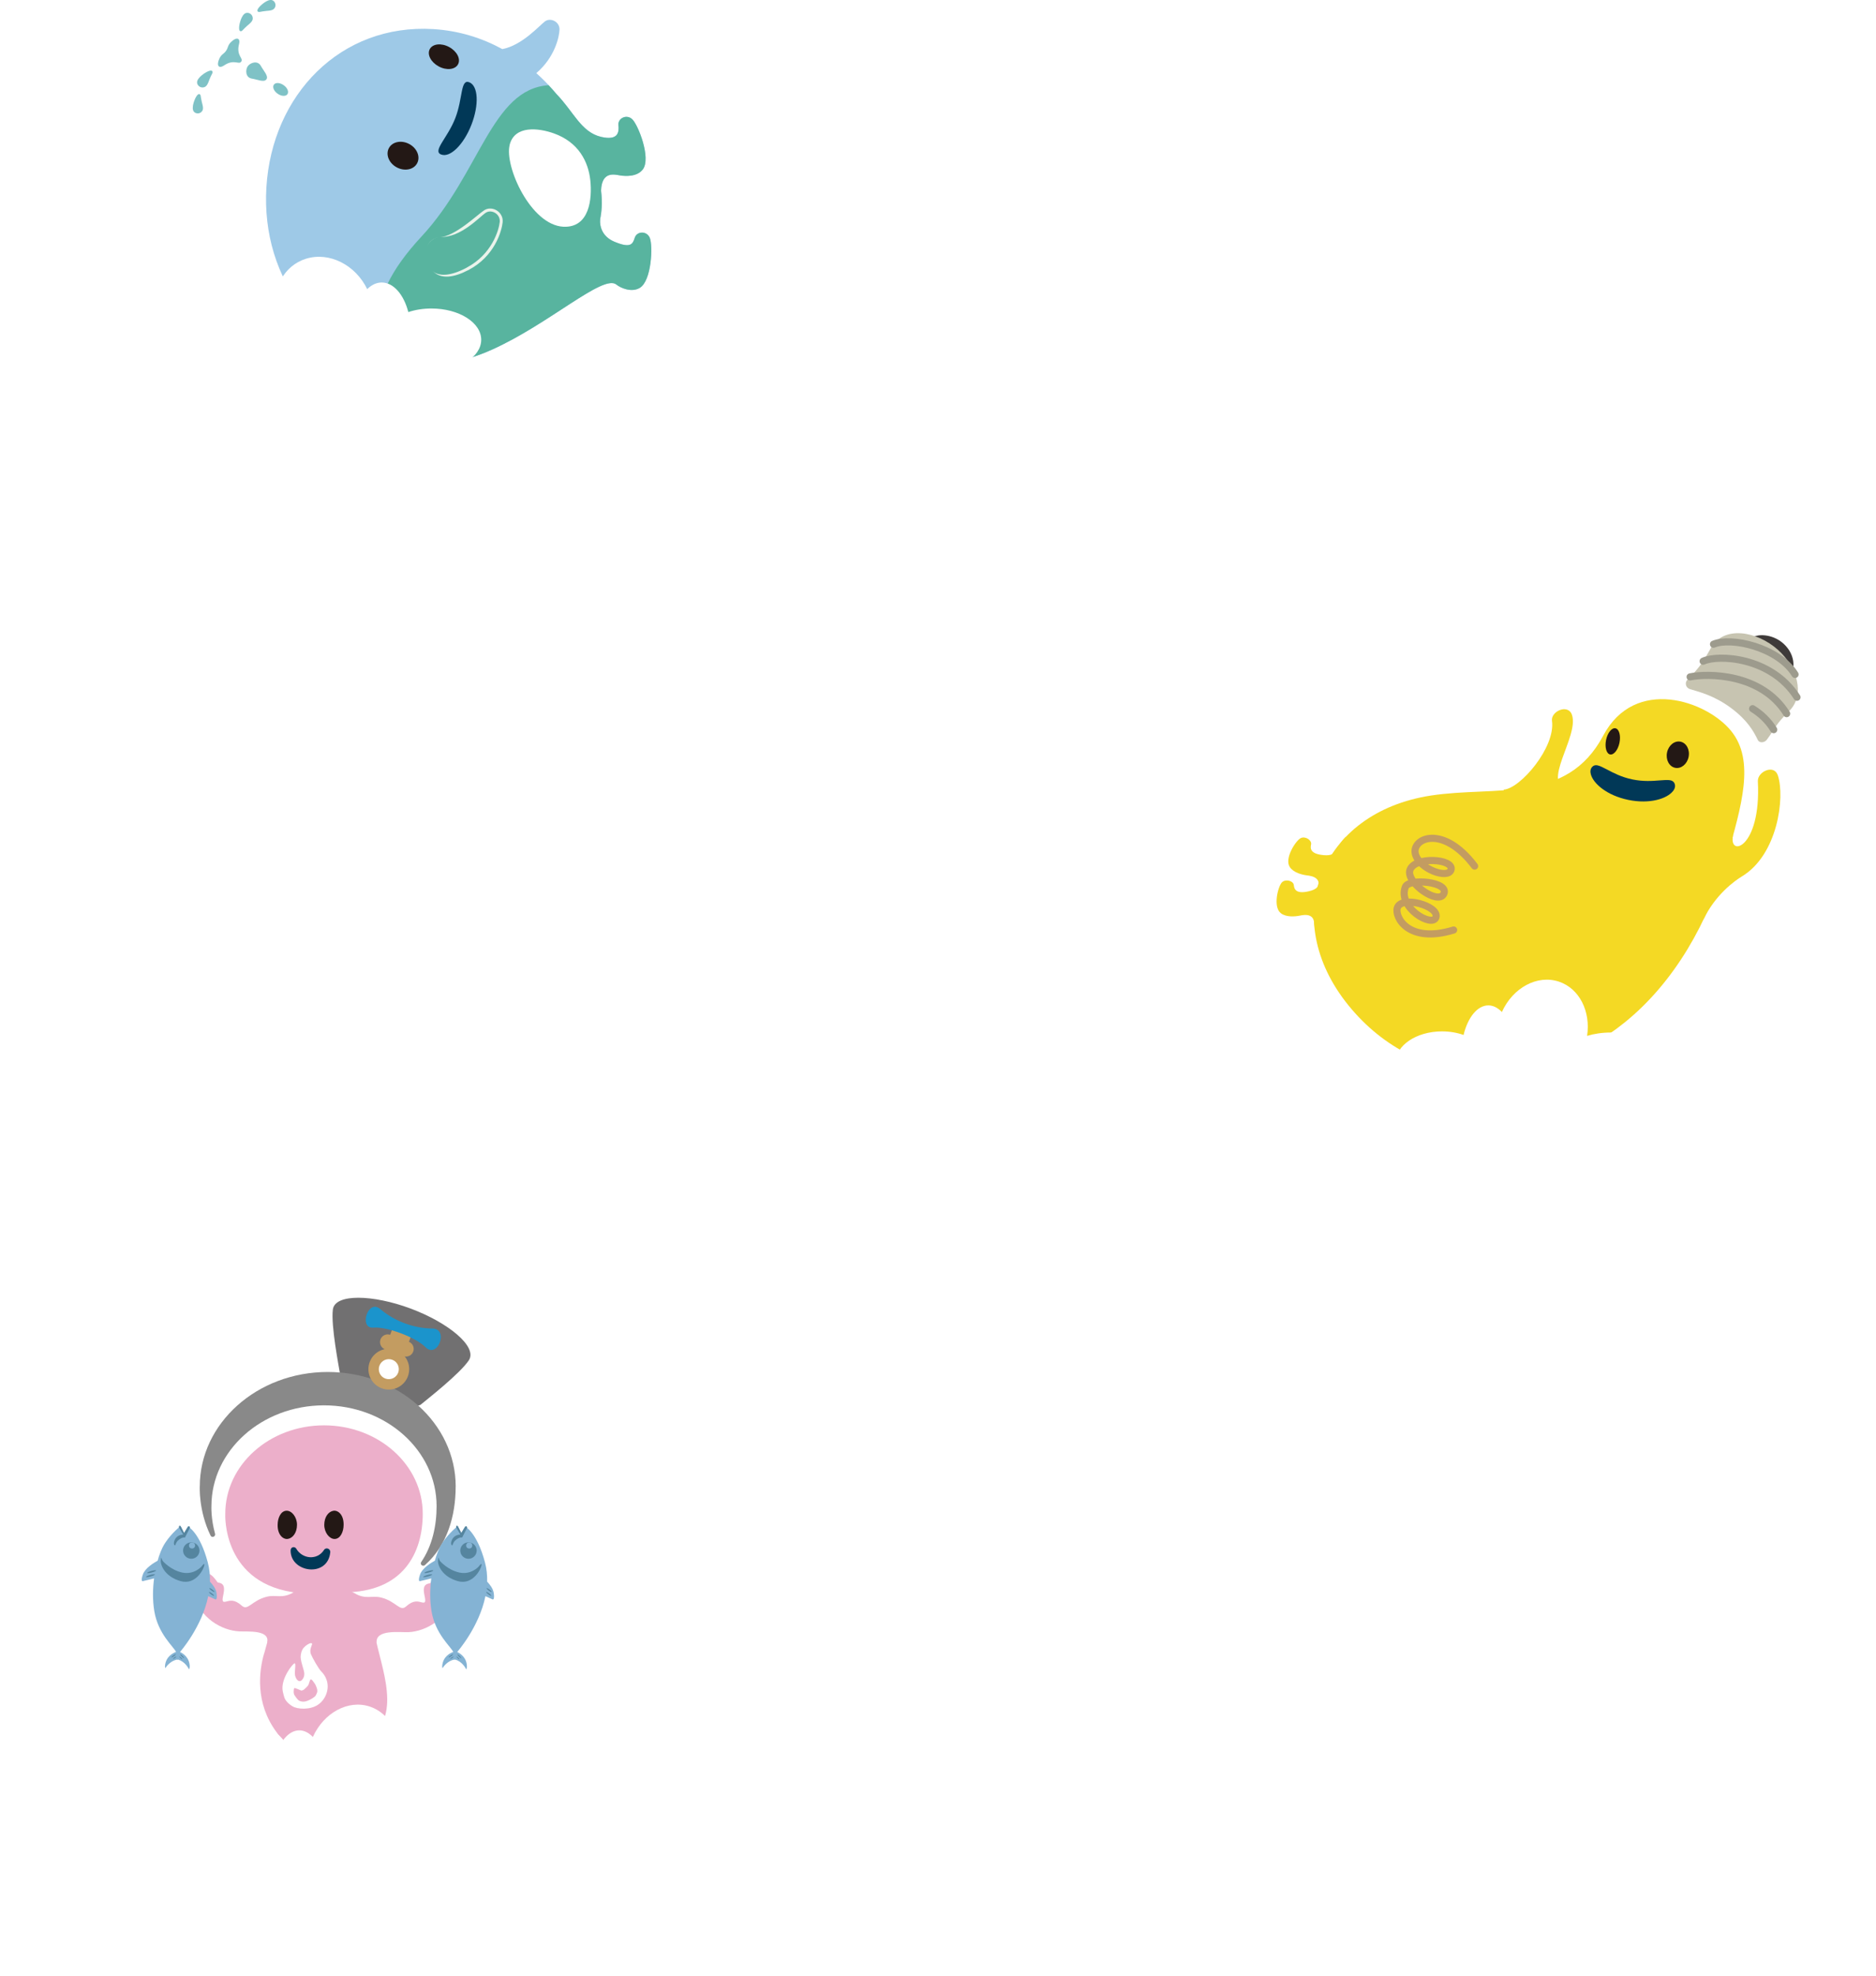 <?xml version="1.0" encoding="UTF-8"?>
<svg id="_レイヤー_1" data-name="レイヤー 1" xmlns="http://www.w3.org/2000/svg" xmlns:xlink="http://www.w3.org/1999/xlink" viewBox="0 0 381.9 402.09">
  <defs>
    <style>
      .cls-1 {
        fill: #013857;
      }

      .cls-2 {
        fill: #c39c61;
      }

      .cls-3 {
        fill: #58b49f;
      }

      .cls-4 {
        fill: #da8f10;
        filter: url(#drop-shadow-1);
      }

      .cls-5 {
        fill: #ecafca;
      }

      .cls-6 {
        fill: #84b3d4;
      }

      .cls-7 {
        fill: #c7c4b1;
      }

      .cls-8 {
        fill: #1b94cc;
      }

      .cls-9 {
        fill: #231815;
      }

      .cls-10 {
        fill: #7fc2c6;
      }

      .cls-11 {
        fill: #898989;
      }

      .cls-12 {
        fill: #3e3a39;
      }

      .cls-13 {
        fill: #717071;
      }

      .cls-14, .cls-15, .cls-16, .cls-17, .cls-18, .cls-19, .cls-20, .cls-21 {
        fill: #fff;
      }

      .cls-22 {
        stroke: #c39c61;
      }

      .cls-22, .cls-23 {
        stroke-linecap: round;
        stroke-width: 1.45px;
      }

      .cls-22, .cls-23, .cls-24 {
        fill: none;
        stroke-miterlimit: 10;
      }

      .cls-15 {
        filter: url(#drop-shadow-3);
      }

      .cls-16 {
        filter: url(#drop-shadow-2);
      }

      .cls-17 {
        filter: url(#drop-shadow-8);
      }

      .cls-18 {
        filter: url(#drop-shadow-6);
      }

      .cls-19 {
        filter: url(#drop-shadow-7);
      }

      .cls-20 {
        filter: url(#drop-shadow-5);
      }

      .cls-21 {
        filter: url(#drop-shadow-4);
      }

      .cls-25 {
        fill: #f4d924;
      }

      .cls-23 {
        stroke: #9d9b8d;
      }

      .cls-24 {
        stroke: #eaf3eb;
        stroke-width: 1.2px;
      }

      .cls-26 {
        fill: #9ec9e7;
      }

      .cls-27 {
        fill: #55859f;
      }
    </style>
    <filter id="drop-shadow-1" x="94.26" y="174.24" width="7" height="7" filterUnits="userSpaceOnUse">
      <feOffset dx="7" dy="7"/>
      <feGaussianBlur result="blur" stdDeviation="5"/>
      <feFlood flood-color="#2191bf" flood-opacity=".2"/>
      <feComposite in2="blur" operator="in"/>
      <feComposite in="SourceGraphic"/>
    </filter>
    <filter id="drop-shadow-2" x="22.71" y="24.6" width="148.08" height="88.08" filterUnits="userSpaceOnUse">
      <feOffset dx="7" dy="7"/>
      <feGaussianBlur result="blur-2" stdDeviation="5"/>
      <feFlood flood-color="#2191bf" flood-opacity=".2"/>
      <feComposite in2="blur-2" operator="in"/>
      <feComposite in="SourceGraphic"/>
    </filter>
    <filter id="drop-shadow-3" x="239.91" y="175.56" width="148.08" height="88.08" filterUnits="userSpaceOnUse">
      <feOffset dx="7" dy="7"/>
      <feGaussianBlur result="blur-3" stdDeviation="5"/>
      <feFlood flood-color="#2191bf" flood-opacity=".2"/>
      <feComposite in2="blur-3" operator="in"/>
      <feComposite in="SourceGraphic"/>
    </filter>
    <filter id="drop-shadow-4" x="211.83" y="32.76" width="66" height="48.24" filterUnits="userSpaceOnUse">
      <feOffset dx="7" dy="7"/>
      <feGaussianBlur result="blur-4" stdDeviation="5"/>
      <feFlood flood-color="#2191bf" flood-opacity=".2"/>
      <feComposite in2="blur-4" operator="in"/>
      <feComposite in="SourceGraphic"/>
    </filter>
    <filter id="drop-shadow-5" x="48.63" y="143.88" width="84" height="57.6" filterUnits="userSpaceOnUse">
      <feOffset dx="7" dy="7"/>
      <feGaussianBlur result="blur-5" stdDeviation="5"/>
      <feFlood flood-color="#2191bf" flood-opacity=".2"/>
      <feComposite in2="blur-5" operator="in"/>
      <feComposite in="SourceGraphic"/>
    </filter>
    <filter id="drop-shadow-6" x="290.07" y="322.44" width="84.24" height="57.6" filterUnits="userSpaceOnUse">
      <feOffset dx="7" dy="7"/>
      <feGaussianBlur result="blur-6" stdDeviation="5"/>
      <feFlood flood-color="#2191bf" flood-opacity=".2"/>
      <feComposite in2="blur-6" operator="in"/>
      <feComposite in="SourceGraphic"/>
    </filter>
    <filter id="drop-shadow-7" x="2.55" y="319.32" width="148.08" height="88.08" filterUnits="userSpaceOnUse">
      <feOffset dx="7" dy="7"/>
      <feGaussianBlur result="blur-7" stdDeviation="5"/>
      <feFlood flood-color="#2191bf" flood-opacity=".2"/>
      <feComposite in2="blur-7" operator="in"/>
      <feComposite in="SourceGraphic"/>
    </filter>
    <filter id="drop-shadow-8" x="168.87" y="246.36" width="84" height="57.6" filterUnits="userSpaceOnUse">
      <feOffset dx="7" dy="7"/>
      <feGaussianBlur result="blur-8" stdDeviation="5"/>
      <feFlood flood-color="#2191bf" flood-opacity=".2"/>
      <feComposite in2="blur-8" operator="in"/>
      <feComposite in="SourceGraphic"/>
    </filter>
  </defs>
  <path class="cls-4" d="M94.26,174.24"/>
  <path class="cls-16" d="M31,57.42c1.08-9.29,11.72-15.69,23.75-14.29,4.85.57,9.19,2.31,12.57,4.8,1.83-5.79,5.8-10.19,11.14-11.42,5.69-1.32,11.56,1.24,15.85,6.22.67-.84,1.37-1.66,2.15-2.45,8.57-8.57,20.88-10.15,27.49-3.54,4.18,4.18,5.08,10.62,3.02,16.97,12.05.06,21.79,7.62,21.79,16.93s-9.82,16.94-21.94,16.94c-3.6,0-7-.67-10-1.86-4.45,3.58-11.04,5.48-18.13,4.65-6.3-.73-11.72-3.46-15.32-7.21-4.43,4.15-11.5,6.42-19.15,5.53-9.29-1.08-16.7-6.5-19.1-13.19-9.01-3.03-15.03-10.34-14.13-18.09Z"/>
  <path class="cls-15" d="M365.81,208.47c-1.08-9.29-11.72-15.69-23.75-14.29-4.85.57-9.19,2.31-12.57,4.8-1.83-5.79-5.8-10.19-11.14-11.42-5.69-1.32-11.56,1.24-15.85,6.22-.67-.84-1.37-1.66-2.15-2.45-8.57-8.57-20.88-10.15-27.49-3.54-4.18,4.18-5.08,10.62-3.02,16.97-12.05.06-21.79,7.62-21.79,16.93s9.82,16.94,21.94,16.94c3.6,0,7-.67,10-1.86,4.45,3.58,11.04,5.48,18.13,4.65,6.3-.73,11.72-3.46,15.32-7.21,4.43,4.15,11.5,6.42,19.15,5.53,9.29-1.08,16.7-6.5,19.1-13.19,9.01-3.03,15.03-10.34,14.13-18.09Z"/>
  <path class="cls-21" d="M249.16,47.94c-1.17,0-2.26.16-3.21.45.5-3.29-1.03-6.4-3.81-7.33-2.94-.99-6.25.83-7.72,4.11-.54-.57-1.16-.89-1.83-.89-1.5,0-2.79,1.65-3.36,4-.87-.31-1.86-.49-2.91-.49-3.46,0-6.27,1.89-6.27,4.23s2.81,4.23,6.27,4.23c1.34,0,2.57-.28,3.59-.76.67,1.31,1.62,2.14,2.68,2.14.84,0,1.61-.52,2.23-1.38,1.21,1.64,3.64,2.76,6.44,2.76,3.35,0,6.15-1.6,7-3.76.3.02.6.04.91.04,3.69,0,6.67-1.64,6.67-3.67s-2.99-3.67-6.67-3.67Z"/>
  <path class="cls-20" d="M100.57,162.76c-1.75,0-3.4.25-4.84.68.75-4.95-1.55-9.63-5.73-11.03-4.43-1.48-9.4,1.25-11.62,6.18-.81-.85-1.75-1.35-2.75-1.35-2.26,0-4.2,2.48-5.05,6.02-1.31-.47-2.8-.73-4.39-.73-5.21,0-9.44,2.85-9.44,6.36s4.22,6.36,9.44,6.36c2.01,0,3.87-.43,5.4-1.15,1.01,1.97,2.44,3.21,4.04,3.21,1.26,0,2.42-.78,3.35-2.08,1.82,2.46,5.47,4.15,9.69,4.15,5.03,0,9.26-2.4,10.53-5.66.45.03.9.06,1.36.06,5.54,0,10.04-2.47,10.04-5.52s-4.49-5.52-10.04-5.52Z"/>
  <path class="cls-18" d="M342.11,341.23c-1.75,0-3.4.25-4.84.68.75-4.95-1.55-9.63-5.73-11.03-4.43-1.48-9.4,1.25-11.62,6.18-.81-.85-1.75-1.35-2.75-1.35-2.26,0-4.2,2.48-5.05,6.02-1.31-.47-2.8-.73-4.39-.73-5.21,0-9.44,2.85-9.44,6.36s4.22,6.36,9.44,6.36c2.01,0,3.87-.43,5.4-1.15,1.01,1.97,2.44,3.21,4.04,3.21,1.26,0,2.42-.78,3.35-2.08,1.82,2.46,5.47,4.15,9.69,4.15,5.03,0,9.26-2.4,10.53-5.66.45.03.9.06,1.36.06,5.54,0,10.04-2.47,10.04-5.52s-4.49-5.52-10.04-5.52Z"/>
  <g>
    <path class="cls-26" d="M54.23,38.12c1.14-18.85,15.12-33.33,33.97-32.2,5.24.32,9.94,1.82,14.06,4.07,4.06-.77,7.57-4.82,8.68-5.64,1.13-.83,3,.06,2.96,1.66-.04,1.46-.93,5.63-4.72,8.87,9.03,8.06,13.75,19.75,13.3,27.35-.74,12.22-16.02,33.28-38.4,31.93-18.85-1.14-30.99-17.2-29.85-36.05"/>
    <path class="cls-9" d="M80.76,34.05c1.59.86,3.45.49,4.15-.82.71-1.31,0-3.07-1.59-3.92-1.59-.86-3.45-.49-4.15.82-.71,1.31,0,3.07,1.59,3.92"/>
    <path class="cls-9" d="M89.3,13.51c1.59.86,3.35.67,3.94-.42.59-1.09-.22-2.66-1.81-3.52-1.59-.86-3.35-.67-3.94.42-.59,1.09.22,2.66,1.81,3.52"/>
    <path class="cls-10" d="M56.52,19.07c.76.54,1.66.58,1.99.1.34-.48,0-1.31-.77-1.84-.76-.54-1.66-.58-1.99-.1-.34.48,0,1.31.77,1.84"/>
    <path class="cls-10" d="M54.23,16.15c-.47.67-1.81.03-2.94-.15-1.36-.21-1.35-1.82-.85-2.53.5-.71,2.01-1.26,2.67-.05.55,1.01,1.6,2.06,1.13,2.72"/>
    <path class="cls-10" d="M49.11,12.54c-.5.71-1.44-.6-3.49.77-1.12.75-1.6,0-.96-1.39.43-.92.88-.89,1.35-1.57.48-.68.3-1.09,1.02-1.8,1.09-1.07,1.96-.87,1.63.43-.6,2.4.95,2.84.45,3.55"/>
    <path class="cls-10" d="M48.99,6.35c.23.04.36-.14.81-.62.61-.65,1.54-1.16,1.64-1.83.09-.62-.33-1.19-.95-1.28-.62-.09-1.01.39-1.28.95-.43.87-.84,2.7-.23,2.79"/>
    <path class="cls-10" d="M52.49,2.35c.16.16.36.09.98-.03.85-.17,1.86-.06,2.31-.53.42-.43.4-1.12-.03-1.54-.43-.42-1.01-.26-1.54.03-.82.45-2.16,1.65-1.73,2.07"/>
    <path class="cls-10" d="M43.24,14.52c.11.21,0,.38-.31.97-.41.8-.57,1.84-1.17,2.17-.55.3-1.23.09-1.53-.46-.29-.55.03-1.08.46-1.53.68-.7,2.25-1.7,2.55-1.15"/>
    <path class="cls-10" d="M40.65,19.17c.2.1.21.31.3.94.12.85.57,1.77.28,2.36-.27.54-.92.76-1.46.49-.54-.27-.58-.86-.49-1.46.14-.92.83-2.59,1.36-2.33"/>
    <path class="cls-1" d="M89.81,31.44c1.82.71,4.58-2.01,6.16-6.06,1.58-4.06,1.39-7.93-.44-8.64-1.82-.71-1.27,3.25-2.85,7.31-1.58,4.06-4.7,6.68-2.88,7.39"/>
    <path class="cls-26" d="M122.46,40.82c-.73-6.25,2.41-5.36,3.78-5.14,1.18.19,3.51.28,4.63-1.25,1.69-2.29-.96-9.04-2.17-10.18-1.16-1.1-2.96-.19-2.81,1.21.15,1.4-.03,3.2-3.52,2.38-5.22-1.22-6.21-7.65-12.5-11.42"/>
    <path class="cls-26" d="M95.58,72.86c13.06-3.95,26.83-17.42,29.88-14.97.93.75,3.11,1.65,4.75.7,2.46-1.43,2.72-8.67,2.06-10.2-.63-1.47-2.64-1.35-3.06-.01-.42,1.34-.87,2.18-4.18.79-2.86-1.21-3.13-3.83-2.75-5.27"/>
    <path class="cls-3" d="M85.98,74.23c3.39.02,6.6-.48,9.61-1.38h0c.05,0,.1-.02.15-.04.22-.06.44-.14.65-.21.2-.07.41-.14.62-.21,1.07-.37,2.1-.78,3.11-1.24,11.57-5.14,22.65-15.42,25.35-13.25.93.74,3.11,1.65,4.75.69,2.46-1.43,2.71-8.67,2.06-10.2-.63-1.47-2.64-1.36-3.06-.01-.42,1.34-.88,2.18-4.18.79-2.42-1.02-2.98-3.05-2.87-4.52.16-.83.27-1.63.31-2.39.07-1.08.02-2.25-.12-3.47.14-3.99,2.69-3.29,3.88-3.09,1.18.19,3.51.28,4.64-1.25,1.69-2.3-.96-9.03-2.17-10.18-1.16-1.1-2.96-.19-2.81,1.2.15,1.4-.03,3.2-3.52,2.39-4.1-.96-5.59-5.13-9.09-8.7-.51-.62-1.06-1.22-1.61-1.82-11.63.76-13.94,17.96-25.91,30.83-12.97,13.95-9.8,23.07.22,26.07"/>
    <path class="cls-24" d="M94.99,54.46c5.24-2.66,6.57-7.7,6.74-9.29.17-1.59-1.62-2.64-2.81-1.9-1.2.74-6,5.43-9.34,5.61-1.5.08-2.59,1.56-2.2,3.31.39,1.75,1.47,5.39,7.61,2.28Z"/>
    <path class="cls-14" d="M103.74,29.51c1.01-4.08,5.92-3.47,9.01-2.37,5.06,1.8,7.02,5.8,7.42,9.54.4,3.73-.14,9.73-5.51,9.45-6.64-.36-11.99-12.3-10.91-16.62"/>
    <path class="cls-3" d="M94.99,54.46c5.2-2.74,6.57-7.7,6.74-9.29.17-1.59-1.62-2.64-2.81-1.9-1.2.74-5.14,5.2-9.34,4.93-1.5-.1-3.58,2.22-3.18,3.97.39,1.75,1.7,5.93,8.6,2.3"/>
  </g>
  <path class="cls-19" d="M10.68,352.24c1.08-9.29,11.72-15.69,23.75-14.29,4.85.57,9.19,2.31,12.57,4.8,1.83-5.79,5.8-10.19,11.14-11.42,5.69-1.32,11.56,1.24,15.85,6.22.67-.84,1.37-1.66,2.15-2.45,8.57-8.57,20.88-10.15,27.49-3.54,4.18,4.18,5.08,10.62,3.02,16.97,12.05.06,21.79,7.62,21.79,16.93s-9.82,16.94-21.94,16.94c-3.6,0-7-.67-10-1.86-4.45,3.58-11.04,5.48-18.13,4.65-6.3-.73-11.72-3.46-15.32-7.21-4.43,4.15-11.5,6.42-19.15,5.53-9.29-1.08-16.7-6.5-19.1-13.19-9.01-3.03-15.03-10.34-14.13-18.09Z"/>
  <g>
    <path class="cls-25" d="M352.42,148.74c-5-6.16-19.59-11.21-26.06.96-7.39,13.91-21.81,10.15-35.05,12.17-22.56,3.44-31.18,24.98-16.8,42.7,14.38,17.72,38.61,17.77,56.33,3.39,10.02-8.14,16.92-20.27,20.65-33.32,3.07-10.72,5.81-19.88.93-25.89"/>
    <path class="cls-9" d="M343.75,154.02c-.3,1.47-1.53,2.46-2.74,2.21-1.21-.25-1.95-1.64-1.65-3.11.3-1.47,1.53-2.46,2.74-2.21,1.21.25,1.95,1.64,1.65,3.11"/>
    <path class="cls-9" d="M329.68,151.13c-.3,1.47-1.16,2.53-1.91,2.38-.75-.15-1.12-1.47-.82-2.94.3-1.47,1.16-2.53,1.91-2.38.75.15,1.12,1.47.82,2.94"/>
    <path class="cls-1" d="M340.57,160.97c-1.23,1.56-4.74,2.68-9.08,1.79-4.34-.89-7.13-3.3-7.64-5.21-.13-.47-.16-1.13.36-1.59.28-.25.6-.31,1-.23.49.1,1.12.42,1.98.87,1.31.69,2.94,1.55,5.16,2,2.22.45,4.05.31,5.53.19,1.77-.14,2.63-.17,2.99.58.3.63,0,1.22-.29,1.61"/>
    <path class="cls-25" d="M306.41,162.64c-1.02,5.54,14.45-1.38,12.82-1.78-5.7-1.38,2.27-10.92.78-15.39-.78-2.35-4.34-.73-4.07,1.19.75,5.4-6.44,13.8-9.84,14.02"/>
    <path class="cls-25" d="M346.74,187.18c2.42-5.15,6.46-8.01,7.89-8.87,7.25-4.39,8.78-16.06,7.29-20.54-.78-2.35-4.17-.74-4.07,1.19.73,13.99-6.36,15.67-4.96,10.68"/>
    <path class="cls-25" d="M274.03,170.21c-2.33,2.2-1.53,4.05-4.55,3.79-2.74-.24-2.77-1.33-2.58-2.17.19-.84-1.14-1.76-2.1-1.3-.99.47-3.4,4.14-2.23,5.9.78,1.17,2.58,1.58,3.5,1.69,1.07.13,3.35.51,1.93,3.29"/>
    <path class="cls-25" d="M269.62,176.29c-1.5,2.83-.16,4.33-3.1,5.04-2.67.65-3.05-.38-3.14-1.24-.08-.86-1.64-1.3-2.4-.57-.79.77-1.91,5.01-.23,6.3,1.11.86,2.95.67,3.85.49,1.05-.22,3.34-.58,2.88,2.51"/>
    <path class="cls-12" d="M364.57,137c-.81.91-2.67-1.9-3.86-2.95-1.19-1.05-4.93-3.27-4.12-4.18.81-.91,4.17-1.05,6.54,1.15,2.37,2.2,2.25,5.08,1.44,5.98"/>
    <path class="cls-7" d="M348.26,131.91c-1.65,2.94-2.28,3.9-4.74,6.38-.62.63-.34,1.68.51,1.93,1.89.56,4.98,1.32,8.4,3.87,3.26,2.44,4.52,4.63,5.41,6.48.33.68,1.38.56,1.83-.05,1.8-2.41,1.61-2.92,4.56-5.85,3.36-3.34,1.54-9.02-2.27-12.43-4.32-3.86-11.08-5.03-13.71-.34"/>
    <path class="cls-23" d="M348.82,131.08c3.57-1.52,13.12.56,16.6,6.15"/>
    <path class="cls-23" d="M346.71,134.54c2.94-1.4,13.82-.98,19.11,7.33"/>
    <path class="cls-23" d="M344.06,137.73c3.57-.74,14.53-.78,19.65,7.48"/>
    <path class="cls-23" d="M356.78,144.2c1.66,1.03,3.17,2.42,4.3,4.27"/>
    <path class="cls-22" d="M300.19,176.23c-6.51-8.62-12.83-5.63-12.07-2.51.76,3.12,6.66,5.21,7.26,3.28.7-2.26-7.33-2.83-8.35,0-.92,2.55,5.82,7.3,6.9,4.84,1.08-2.46-7.14-3.18-7.84-1.37-1.63,4.24,5.55,8.36,6.23,6.17.7-2.28-6.99-4.51-7.86-1.93-.62,1.85,2.22,7.37,11.46,4.52"/>
  </g>
  <g>
    <path class="cls-13" d="M76.77,284.56s7.72,2.22,8.9,1.23c1.18-.99,7.94-6.25,9.77-9,1.83-2.75-4.17-7.67-11.84-10.53-7.67-2.86-15.43-3.08-15.84.2-.42,3.28,1.24,11.69,1.48,13.2.24,1.51,7.53,4.9,7.53,4.9"/>
    <rect class="cls-2" x="72.8" y="274.95" width="13.59" height="4.08" transform="translate(-207.74 254.72) rotate(-69.54)"/>
    <path class="cls-11" d="M92.76,302.47c0,5.96-1.72,11.98-6.26,15.99-.43.38-1.08-.15-.75-.63,2.23-3.27,3.13-7.33,3.13-11.36,0-11.33-10.26-20.52-22.92-20.52s-22.92,9.19-22.92,20.52c0,0-.13,2.47.74,5.61.16.58-.66.9-.92.36-2.46-5.07-2.19-9.96-2.19-9.96,0-12.87,11.66-23.32,26.05-23.32s26.05,10.45,26.05,23.32"/>
    <path class="cls-5" d="M76.68,334.34c-.38-2.92,4.82-2.15,6.52-2.24,3.49-.19,8.11-2.64,9.39-7.92.65-2.66-.63-3.97-2-4.02-1.62-.06-2.19.89-3.05,2.01-2.81.23.19,4.32-1.56,3.9-.88-.21-1.76-.6-3.34.82-1.22,1.09-2-1.04-5-1.82-2.01-.52-3.1.49-5.54-.91l4.58,10.19Z"/>
    <path class="cls-5" d="M54.36,334.34c.77-2.8-3.98-2.3-5.68-2.4-3.49-.19-8.11-2.64-9.39-7.92-.65-2.66.63-3.97,2-4.02,1.62-.06,2.19.89,3.05,2.01,2.81.23-.19,4.32,1.56,3.9.88-.21,1.76-.6,3.34.82,1.22,1.09,2-1.04,5-1.82,2.01-.52,3.1.49,5.54-.91l-5.41,10.34Z"/>
    <path class="cls-5" d="M65.89,356.6c-2.2.24-1.34,3.34-2.83,5.11-1.48,1.77-7.48,1.91-8.38-.53-.56-1.51,1.22-2.06,2.73-2.27,1.9-.26,3.2-1.86-.57-5.82-2.71-2.85,9.04,3.51,9.04,3.51"/>
    <path class="cls-5" d="M65.89,356.6c2.2.24,1.34,3.34,2.83,5.11,1.48,1.77,7.48,1.91,8.38-.53.56-1.51-1.22-2.06-2.73-2.27-1.9-.26-3.17-1.86.85-5.32,2.98-2.57-9.32,3.02-9.32,3.02"/>
    <path class="cls-5" d="M53.79,336.4c1.09-3.68,2.92-13.14,9.63-13.95,6.71-.81,12.88,3.06,12.73,8.1-.15,5.05,5.63,15.89.65,21.5-6.36,7.16-17.3,4.74-20.54.35-4.31-5.83-3.57-12.32-2.48-16.01"/>
    <path class="cls-5" d="M60.96,324.14c-15.88-1.56-15.1-16.13-15.1-16.13,0-9.94,9-17.99,20.1-17.99s20.1,8.06,20.1,17.99c0,7.91-3.94,15.99-16.1,15.99"/>
    <path class="cls-9" d="M69.95,310.26c0,1.4-.64,2.88-1.85,2.88-1.03,0-2.09-1.28-2.09-2.87s.85-2.71,1.87-2.87c.91-.14,2.1.77,2.07,2.86"/>
    <path class="cls-9" d="M56.52,310.27c0-1.4.64-2.88,1.85-2.88,1.03,0,2.09,1.28,2.09,2.87s-.85,2.71-1.87,2.87c-.91.14-2.1-.77-2.07-2.86"/>
    <path class="cls-1" d="M60.3,315.1c1.19,2.1,4.26,2.48,5.67.26.37-.58,1.34-.27,1.26.51-.52,5.19-8.08,4.14-8.07-.37,0-.82.88-.86,1.14-.4"/>
    <path class="cls-8" d="M77.41,266.36c2.96,2.53,6.93,3.93,10.6,3.96,3.46.03,1.06,6.29-1.41,3.78-1.92-1.95-7.81-4.21-10.6-3.96-3,.27-1.14-5.96,1.41-3.78"/>
    <path class="cls-2" d="M82.11,275.94l-3.73-1.39c-.81-.3-1.22-1.2-.92-2.02.3-.81,1.2-1.22,2.01-.92l3.73,1.39c.81.3,1.22,1.2.92,2.01-.3.81-1.2,1.22-2.01.92"/>
    <path class="cls-2" d="M83.04,280.04c-.8,2.15-3.19,3.24-5.34,2.44-2.15-.8-3.24-3.19-2.44-5.34.8-2.15,3.19-3.24,5.34-2.44,2.15.8,3.24,3.19,2.44,5.34"/>
    <path class="cls-14" d="M81.06,279.3c-.39,1.05-1.57,1.59-2.62,1.2-1.06-.39-1.59-1.57-1.2-2.62.39-1.06,1.57-1.59,2.62-1.2,1.06.39,1.59,1.57,1.2,2.62"/>
    <path class="cls-14" d="M61.82,335.28c-.41.45-.63,1.3-.62,1.9,0,.47.27,1.48.41,1.93.35,1.11.61,1.9-.17,2.76-.56.54-1.13-.06-1.36-.9-.2-.75.25-2.57-.11-2.53-.36.04-2.9,3.18-2.41,5.7.04.22.27,1.16.36,1.36.38.87,1.2,1.43,1.59,1.67,1.03.64,3.59.79,5.21-.29,1.62-1.08,2.43-3.31,1.74-5.13-.27-.71-.55-1.13-1.1-1.7-.55-.57-1.74-2.69-2.05-3.43-.46-1.12.42-2.03.18-2.23-.22-.19-1.02.18-1.67.89"/>
    <path class="cls-5" d="M60.97,346.08c.4.16.83.27,1.59,0,.76-.27,1.45-.79,1.6-.95.17-.18.26-.45.36-.68.18-.4.01-.92-.16-1.32s-.18-.46-.46-.8c-.03-.04-.39-.62-.61-.62s-.34.78-.51,1.13c-.17.34-.94.98-.97,1-.03.02-.38.17-.5.14-.17-.05-1.29-.61-1.41-.48-.12.13-.23,1.15.11,1.51,0,0,.56.91.96,1.07"/>
    <g>
      <path class="cls-6" d="M95.05,339.26c.06-1.98-1.4-2.86-1.95-3.11,0-.04.01-.06.01-.06,0,0,4.42-5.01,5.71-11.31.69.31,1.49.67,1.49.67,0,0,.42.11.19-1.37-.13-.8-.72-1.61-1.33-2.26.03-1.29-.09-2.61-.45-3.94-1.62-6.09-4.02-7.27-4.02-7.27l-.8,1.3-.72-1.4s-1.78,1.4-3.06,3.33c-.23.34-.44.7-.62,1.07-.24.49-.49,1.1-.72,1.8-.09.27-.17.56-.25.85-.81.44-2.56,1.52-3.01,2.79-.5,1.42-.06,1.38-.06,1.38,0,0,1.67-.4,2.34-.57-.28,2.11-.33,4.44.05,6.7.78,4.61,3.86,7.12,4.42,8.26-.59.21-2.1.93-2.25,2.88,0,0,0,.59.14.33.16-.28.97-1.38,2.34-1.66.05.11.1.09.16,0,1.37.41,2.06,1.62,2.2,1.91.12.27.17-.32.17-.32Z"/>
      <ellipse class="cls-27" cx="93.52" cy="337" rx=".1" ry=".54" transform="translate(-212.49 167.67) rotate(-45.53)"/>
      <ellipse class="cls-27" cx="93.24" cy="337.33" rx=".08" ry=".4" transform="translate(-212.81 167.57) rotate(-45.53)"/>
      <ellipse class="cls-27" cx="91.79" cy="336.91" rx=".54" ry=".1" transform="translate(-172.72 108.94) rotate(-34)"/>
      <ellipse class="cls-27" cx="92.01" cy="337.29" rx=".4" ry=".08" transform="translate(-172.89 109.13) rotate(-34)"/>
      <path class="cls-27" d="M97.05,320.53c.12,0,.21-.02.24-.05,0,0-.09.02-.24.05Z"/>
      <path class="cls-27" d="M94.01,312.12l-.82-1.6s-.4-.29-.32.27c0,.04.99,1.69.99,1.69l.15-.36Z"/>
      <ellipse class="cls-27" cx="87.07" cy="320.61" rx=".94" ry=".16" transform="translate(-81.32 34.23) rotate(-15.26)"/>
      <ellipse class="cls-27" cx="87.31" cy="319.79" rx=".94" ry=".16" transform="translate(-81.1 34.26) rotate(-15.26)"/>
      <ellipse class="cls-27" cx="99.5" cy="324.3" rx=".12" ry=".64" transform="translate(-220.46 211.62) rotate(-53.54)"/>
      <ellipse class="cls-27" cx="99.57" cy="323.52" rx=".12" ry=".64" transform="translate(-219.8 211.36) rotate(-53.54)"/>
      <path class="cls-27" d="M92.59,313.52c.94-.88,1.48-.66,1.48-.66h0s0,0,0,0l1.03-2s0-.48-.4-.24l-.99,1.63h0c-.58,0-1.41.27-1.77,1.22-.31.81.12,1.16.2.88.09-.31.29-.68.44-.82Z"/>
      <path class="cls-27" d="M89.56,317.62s1.61,1.87,4,2.36,3.88-1.22,3.88-1.22c0,0,.68-.97.59-.28s-1.71,4.13-4.86,3.23c-3.15-.9-4.1-3.22-4.01-4.23s.07-.42.4.14Z"/>
      <circle class="cls-27" cx="95.37" cy="315.5" r="1.67"/>
      <circle class="cls-6" cx="95.52" cy="314.47" r=".62"/>
    </g>
    <g>
      <path class="cls-6" d="M38.62,339.26c.06-1.98-1.4-2.86-1.95-3.11,0-.04.01-.06.01-.06,0,0,4.42-5.01,5.71-11.31.69.31,1.49.67,1.49.67,0,0,.42.11.19-1.37-.13-.8-.72-1.61-1.33-2.26.03-1.29-.09-2.61-.45-3.94-1.62-6.09-4.02-7.27-4.02-7.27l-.8,1.3-.72-1.4s-1.78,1.4-3.06,3.33c-.23.34-.44.7-.62,1.07-.24.49-.49,1.1-.72,1.8-.09.27-.17.56-.25.85-.81.44-2.56,1.52-3.01,2.79-.5,1.42-.06,1.38-.06,1.38,0,0,1.67-.4,2.34-.57-.28,2.11-.33,4.44.05,6.7.78,4.61,3.86,7.12,4.42,8.26-.59.21-2.1.93-2.25,2.88,0,0,0,.59.14.33.16-.28.97-1.38,2.34-1.66.05.11.1.09.16,0,1.37.41,2.06,1.62,2.2,1.91.12.27.17-.32.17-.32Z"/>
      <ellipse class="cls-27" cx="37.1" cy="337" rx=".1" ry=".54" transform="translate(-229.39 127.4) rotate(-45.53)"/>
      <ellipse class="cls-27" cx="36.81" cy="337.33" rx=".08" ry=".4" transform="translate(-229.7 127.3) rotate(-45.53)"/>
      <ellipse class="cls-27" cx="35.36" cy="336.91" rx=".54" ry=".1" transform="translate(-182.37 77.38) rotate(-34)"/>
      <ellipse class="cls-27" cx="35.58" cy="337.29" rx=".4" ry=".08" transform="translate(-182.54 77.57) rotate(-34)"/>
      <path class="cls-27" d="M40.62,320.53c.12,0,.21-.02.24-.05,0,0-.09.02-.24.05Z"/>
      <path class="cls-27" d="M37.58,312.12l-.82-1.6s-.4-.29-.32.27c0,.04.99,1.69.99,1.69l.15-.36Z"/>
      <ellipse class="cls-27" cx="30.64" cy="320.61" rx=".94" ry=".16" transform="translate(-83.31 19.37) rotate(-15.26)"/>
      <ellipse class="cls-27" cx="30.88" cy="319.79" rx=".94" ry=".16" transform="translate(-83.09 19.41) rotate(-15.26)"/>
      <ellipse class="cls-27" cx="43.07" cy="324.3" rx=".12" ry=".64" transform="translate(-243.36 166.24) rotate(-53.54)"/>
      <ellipse class="cls-27" cx="43.14" cy="323.52" rx=".12" ry=".64" transform="translate(-242.7 165.97) rotate(-53.54)"/>
      <path class="cls-27" d="M36.16,313.52c.94-.88,1.48-.66,1.48-.66h0s0,0,0,0l1.03-2s0-.48-.4-.24l-.99,1.63h0c-.58,0-1.41.27-1.77,1.22-.31.81.12,1.16.2.88.09-.31.29-.68.44-.82Z"/>
      <path class="cls-27" d="M33.13,317.62s1.61,1.87,4,2.36,3.88-1.22,3.88-1.22c0,0,.68-.97.59-.28s-1.71,4.13-4.86,3.23-4.1-3.22-4.01-4.23.07-.42.4.14Z"/>
      <circle class="cls-27" cx="38.94" cy="315.5" r="1.67"/>
      <circle class="cls-6" cx="39.09" cy="314.47" r=".62"/>
    </g>
  </g>
  <path class="cls-14" d="M85.88,357.6c-1.75,0-3.4.25-4.84.68.75-4.95-1.55-9.63-5.73-11.03-4.43-1.48-9.4,1.25-11.62,6.18-.81-.85-1.75-1.35-2.75-1.35-2.26,0-4.2,2.48-5.05,6.02-1.31-.47-2.8-.73-4.39-.73-5.21,0-9.44,2.85-9.44,6.36s4.22,6.36,9.44,6.36c2.01,0,3.87-.43,5.4-1.15,1.01,1.97,2.44,3.21,4.04,3.21,1.26,0,2.42-.78,3.35-2.08,1.82,2.46,5.47,4.15,9.69,4.15,5.03,0,9.26-2.4,10.53-5.66.45.03.9.06,1.36.06,5.54,0,10.04-2.47,10.04-5.52s-4.49-5.52-10.04-5.52Z"/>
  <path class="cls-17" d="M220.82,265.18c-1.75,0-3.4.25-4.84.68.75-4.95-1.55-9.63-5.73-11.03-4.43-1.48-9.4,1.25-11.62,6.18-.81-.85-1.75-1.35-2.75-1.35-2.26,0-4.2,2.48-5.05,6.02-1.31-.47-2.8-.73-4.39-.73-5.21,0-9.44,2.85-9.44,6.36s4.22,6.36,9.44,6.36c2.01,0,3.87-.43,5.4-1.15,1.01,1.97,2.44,3.21,4.04,3.21,1.26,0,2.42-.78,3.35-2.08,1.82,2.46,5.47,4.15,9.69,4.15,5.03,0,9.26-2.4,10.53-5.66.45.03.9.06,1.36.06,5.54,0,10.04-2.47,10.04-5.52s-4.49-5.52-10.04-5.52Z"/>
  <path class="cls-14" d="M327.93,210.09c-1.75,0-3.4.25-4.84.68.75-4.95-1.55-9.63-5.73-11.03-4.43-1.48-9.4,1.25-11.62,6.18-.81-.85-1.75-1.35-2.75-1.35-2.26,0-4.2,2.48-5.05,6.02-1.31-.47-2.8-.73-4.39-.73-5.21,0-9.44,2.85-9.44,6.36s4.22,6.36,9.44,6.36c2.01,0,3.87-.43,5.4-1.15,1.01,1.97,2.44,3.21,4.04,3.21,1.26,0,2.42-.78,3.35-2.08,1.82,2.46,5.47,4.15,9.69,4.15,5.03,0,9.26-2.4,10.53-5.66.45.03.9.06,1.36.06,5.54,0,10.04-2.47,10.04-5.52s-4.49-5.52-10.04-5.52Z"/>
  <path class="cls-14" d="M50.95,63c1.88,0,3.65.25,5.19.68-.81-4.95,1.66-9.63,6.14-11.03,4.75-1.48,10.09,1.25,12.47,6.18.87-.85,1.87-1.35,2.95-1.35,2.42,0,4.51,2.48,5.42,6.02,1.41-.47,3.01-.73,4.71-.73,5.59,0,10.13,2.85,10.13,6.36s-4.53,6.36-10.13,6.36c-2.16,0-4.15-.43-5.79-1.15-1.08,1.97-2.62,3.21-4.33,3.21-1.36,0-2.6-.78-3.6-2.08-1.95,2.46-5.87,4.15-10.4,4.15-5.4,0-9.94-2.4-11.29-5.66-.48.03-.97.06-1.46.06-5.95,0-10.77-2.47-10.77-5.52s4.82-5.52,10.77-5.52Z"/>
</svg>